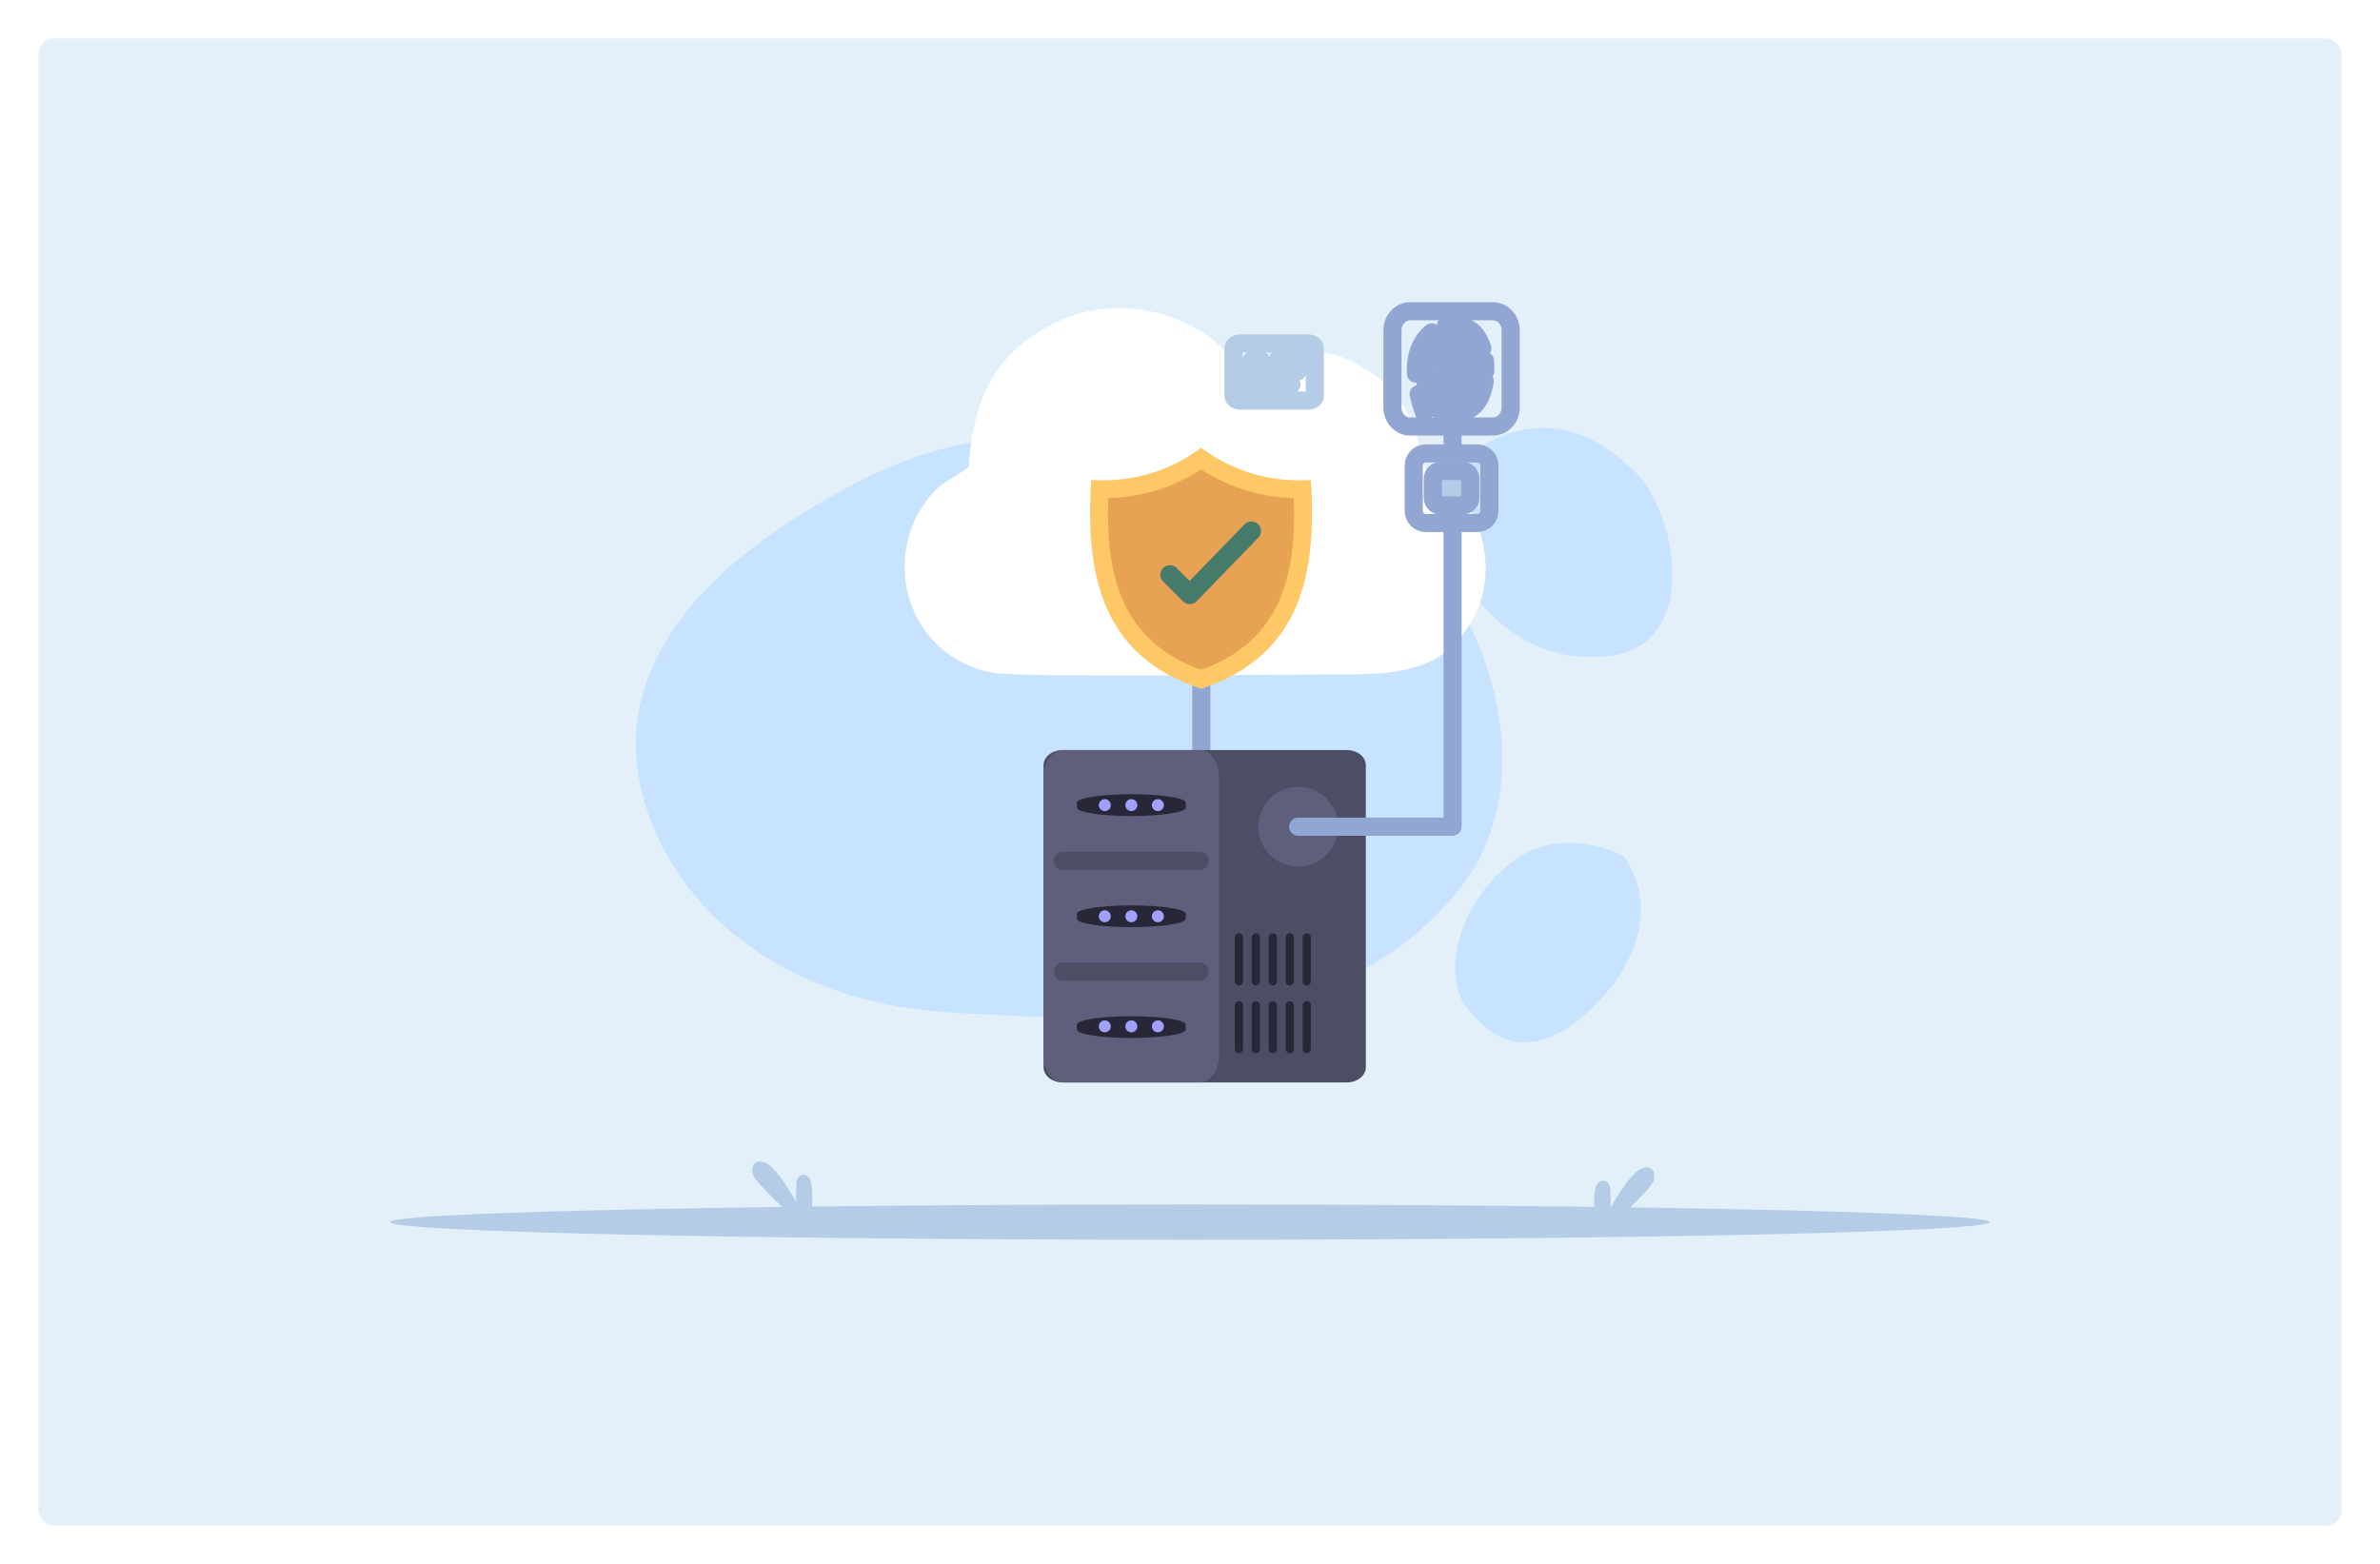 <svg width="744" height="489" viewBox="0 0 744 489" fill="none" xmlns="http://www.w3.org/2000/svg">
<g filter="url(#filter0_d_2920_45118)">
<rect x="12" y="6" width="720" height="465" rx="5" fill="#E4F0F9"/>
</g>
<path fill-rule="evenodd" clip-rule="evenodd" d="M372 376.546C418.105 376.546 461.292 376.826 498.378 377.305C498.261 375.425 498.143 370.491 499.96 369.542C502.21 368.377 503.357 370.121 503.402 372.009C503.439 373.663 503.502 376.663 503.52 377.377H503.601C504.324 376.085 509.475 366.985 512.936 365.431C516.668 363.759 517.671 366.84 516.958 369.118C516.406 370.871 511.698 375.461 509.584 377.459C577.314 378.453 622 380.142 622 382.067C622 385.122 510.072 387.589 372 387.589C233.928 387.589 122 385.122 122 382.067C122 380.052 171.16 378.281 244.492 377.323C242.54 375.471 235.989 369.172 235.383 367.247C234.66 364.97 235.673 361.888 239.396 363.56C243.128 365.232 248.821 375.66 248.821 375.66C248.821 375.66 248.893 372.028 248.938 370.139C248.984 368.25 250.131 366.506 252.381 367.672C254.324 368.684 253.981 375.407 253.854 377.206C289.034 376.79 329.266 376.546 372 376.546Z" fill="#B4CCE6"/>
<path fill-rule="evenodd" clip-rule="evenodd" d="M405.102 144.222C405.102 144.222 328.905 120.31 271.522 149.002C214.139 177.693 193.743 210.849 199.798 243.679C205.852 276.519 237.092 313.497 299.255 316.687C361.428 319.877 417.537 323.699 454.831 279.709C492.135 235.709 452.915 158.563 405.102 144.222ZM507.434 267.59C507.434 267.59 487.824 256.755 471.413 270.464C454.994 284.164 451.162 305.364 458.337 314.771C465.512 324.178 476.989 332.627 494.52 317.961C512.051 303.294 518.594 282.736 507.434 267.59ZM508.708 145.496C508.708 145.496 494.041 129.392 473.799 134.968C453.557 140.553 447.023 156.168 451.641 169.081C456.268 181.995 472.046 208.617 502.807 205.111C533.577 201.604 523.374 155.373 508.708 145.496Z" fill="#C8E3FF"/>
<path fill-rule="evenodd" clip-rule="evenodd" d="M302.875 145.948C296.098 151.017 293.341 150.385 287.63 159.53C283.916 165.485 282 173.88 283.103 181.959C285.136 196.806 296.486 208.246 311.126 210.415C321.084 211.888 404.881 210.804 422.611 210.822C442.655 210.849 453.472 206.755 460.846 192.73C468.472 178.209 462.825 159.557 453.878 152.065C452.676 151.062 445.781 146.86 445.284 146.173C443.875 144.258 443.649 137.914 442.501 134.76C439.944 127.748 435.281 121.214 431.133 118.241C415.789 107.252 406.3 107.759 388.109 114.907C384.449 112.295 382.443 108.563 377.934 105.301C365.445 96.255 347.706 93.526 333.103 99.517C311.993 108.174 304.05 124.025 302.875 145.948Z" fill="white"/>
<path d="M466.652 97.303H440.879C437.79 97.303 435.285 99.957 435.285 103.231V127.413C435.285 130.687 437.79 133.342 440.879 133.342H466.652C469.741 133.342 472.245 130.687 472.245 127.413V103.231C472.245 99.957 469.741 97.303 466.652 97.303Z" stroke="#92A6D4" stroke-width="5.669"/>
<path d="M445.226 129.121C445.226 129.121 444.232 126.654 443.464 123.202M442.606 116.804C442.515 114.193 442.796 111.518 443.763 109.159C444.711 106.828 446.031 105.12 447.522 103.918M451.977 101.813C454.57 101.288 457.182 101.758 459.152 102.852C461.402 104.099 462.667 106.674 463.372 108.888M464.204 112.81C464.276 114.084 464.33 114.084 464.312 115.991M464.131 119.082C463.661 122.579 462.288 126.564 458.655 128.308C451.534 131.733 445.931 127.16 445.606 118.567C445.47 114.907 445.986 111.897 447.052 109.647M450.251 105.942C451.362 105.274 452.646 104.912 454.091 104.867C459.64 104.704 462.197 111.717 461.646 117.103C461.547 118.151 461.366 119.163 461.122 120.121M459.495 123.79C458.158 125.624 456.134 126.609 453.224 126.022C450.359 125.443 449.13 122 448.941 118.476M449.492 112.91C450.603 109.042 455.248 107.298 457.598 110.903M458.601 114.31C458.854 117.012 458.275 120.148 456.649 121.232C454.2 122.868 452.917 121.747 452.347 119.064C451.778 116.371 452.212 113.596 454.037 113.434C455.854 113.271 455.908 116.642 455.555 117.509" stroke="#92A6D4" stroke-width="5.669" stroke-linecap="round" stroke-linejoin="round"/>
<path d="M375.543 212.765V235.483" stroke="#92A6D4" stroke-width="5.669" stroke-linecap="round" stroke-linejoin="round"/>
<path d="M420.999 234.489H332.187C328.893 234.489 326.223 236.613 326.223 239.234V333.667C326.223 336.287 328.893 338.411 332.187 338.411H420.999C424.293 338.411 426.964 336.287 426.964 333.667V239.234C426.964 236.613 424.293 234.489 420.999 234.489Z" fill="#4D4D65"/>
<path d="M375.138 234.489H332.187C328.893 234.489 326.223 238.386 326.223 243.192V329.709C326.223 334.515 328.893 338.411 332.187 338.411H375.138C378.432 338.411 381.102 334.515 381.102 329.709V243.192C381.102 238.386 378.432 234.489 375.138 234.489Z" fill="#5F5E7C"/>
<path d="M370.674 250.927C370.674 249.48 363.057 248.307 353.662 248.307C344.267 248.307 336.65 249.48 336.65 250.927V252.491C336.65 253.938 344.267 255.111 353.662 255.111C363.057 255.111 370.674 253.938 370.674 252.491V250.927Z" fill="#282737"/>
<path d="M370.674 285.673C370.674 284.226 363.057 283.053 353.662 283.053C344.267 283.053 336.65 284.226 336.65 285.673V287.237C336.65 288.684 344.267 289.857 353.662 289.857C363.057 289.857 370.674 288.684 370.674 287.237V285.673Z" fill="#282737"/>
<path d="M370.674 320.32C370.674 318.873 363.057 317.699 353.662 317.699C344.267 317.699 336.65 318.873 336.65 320.32V321.883C336.65 323.331 344.267 324.504 353.662 324.504C363.057 324.504 370.674 323.331 370.674 321.883V320.32Z" fill="#282737"/>
<path d="M332.304 269.136H375.02" stroke="#4D4D65" stroke-width="5.669" stroke-linecap="round" stroke-linejoin="round"/>
<path d="M332.304 303.774H375.02" stroke="#4D4D65" stroke-width="5.669" stroke-linecap="round" stroke-linejoin="round"/>
<path fill-rule="evenodd" clip-rule="evenodd" d="M387.282 312.991C387.996 312.991 388.575 313.57 388.575 314.275V328.001C388.575 328.706 387.996 329.284 387.282 329.284C386.578 329.284 385.99 328.706 385.99 328.001V314.275C385.99 313.57 386.578 312.991 387.282 312.991ZM408.501 312.991H408.51C409.215 312.991 409.793 313.57 409.793 314.275V328.001C409.793 328.706 409.215 329.284 408.51 329.284H408.501C407.796 329.284 407.217 328.706 407.217 328.001V314.275C407.217 313.57 407.796 312.991 408.501 312.991ZM403.196 312.991C403.91 312.991 404.488 313.57 404.488 314.275V328.001C404.488 328.706 403.91 329.284 403.196 329.284C402.491 329.284 401.913 328.706 401.913 328.001V314.275C401.913 313.57 402.491 312.991 403.196 312.991ZM397.892 312.991C398.605 312.991 399.184 313.57 399.184 314.275V328.001C399.184 328.706 398.605 329.284 397.892 329.284C397.187 329.284 396.608 328.706 396.608 328.001V314.275C396.608 313.57 397.187 312.991 397.892 312.991ZM392.587 312.991C393.301 312.991 393.879 313.57 393.879 314.275V328.001C393.879 328.706 393.301 329.284 392.587 329.284C391.882 329.284 391.295 328.706 391.295 328.001V314.275C391.295 313.57 391.882 312.991 392.587 312.991Z" fill="#282737"/>
<path fill-rule="evenodd" clip-rule="evenodd" d="M387.282 291.791C387.996 291.791 388.575 292.369 388.575 293.074V306.801C388.575 307.506 387.996 308.084 387.282 308.084C386.578 308.084 385.99 307.506 385.99 306.801V293.074C385.99 292.369 386.578 291.791 387.282 291.791ZM408.501 291.791H408.51C409.215 291.791 409.793 292.369 409.793 293.074V306.801C409.793 307.506 409.215 308.084 408.51 308.084H408.501C407.796 308.084 407.217 307.506 407.217 306.801V293.074C407.217 292.369 407.796 291.791 408.501 291.791ZM403.196 291.791C403.91 291.791 404.488 292.369 404.488 293.074V306.801C404.488 307.506 403.91 308.084 403.196 308.084C402.491 308.084 401.913 307.506 401.913 306.801V293.074C401.913 292.369 402.491 291.791 403.196 291.791ZM397.892 291.791C398.605 291.791 399.184 292.369 399.184 293.074V306.801C399.184 307.506 398.605 308.084 397.892 308.084C397.187 308.084 396.608 307.506 396.608 306.801V293.074C396.608 292.369 397.187 291.791 397.892 291.791ZM392.587 291.791C393.301 291.791 393.879 292.369 393.879 293.074V306.801C393.879 307.506 393.301 308.084 392.587 308.084C391.882 308.084 391.295 307.506 391.295 306.801V293.074C391.295 292.369 391.882 291.791 392.587 291.791Z" fill="#282737"/>
<path fill-rule="evenodd" clip-rule="evenodd" d="M361.961 249.843C362.991 249.843 363.832 250.674 363.832 251.713C363.832 252.743 362.991 253.584 361.961 253.584C360.922 253.584 360.082 252.743 360.082 251.713C360.082 250.674 360.922 249.843 361.961 249.843ZM353.657 249.843C354.696 249.843 355.536 250.674 355.536 251.713C355.536 252.743 354.696 253.584 353.657 253.584C352.626 253.584 351.786 252.743 351.786 251.713C351.786 250.674 352.626 249.843 353.657 249.843ZM345.361 249.843C346.4 249.843 347.24 250.674 347.24 251.713C347.24 252.743 346.4 253.584 345.361 253.584C344.331 253.584 343.49 252.743 343.49 251.713C343.49 250.674 344.331 249.843 345.361 249.843Z" fill="#A0A1FE"/>
<path fill-rule="evenodd" clip-rule="evenodd" d="M361.961 284.58C362.991 284.58 363.832 285.42 363.832 286.459C363.832 287.49 362.991 288.33 361.961 288.33C360.922 288.33 360.082 287.49 360.082 286.459C360.082 285.42 360.922 284.58 361.961 284.58ZM353.657 284.58C354.696 284.58 355.536 285.42 355.536 286.459C355.536 287.49 354.696 288.33 353.657 288.33C352.626 288.33 351.786 287.49 351.786 286.459C351.786 285.42 352.626 284.58 353.657 284.58ZM345.361 284.58C346.4 284.58 347.24 285.42 347.24 286.459C347.24 287.49 346.4 288.33 345.361 288.33C344.331 288.33 343.49 287.49 343.49 286.459C343.49 285.42 344.331 284.58 345.361 284.58Z" fill="#A0A1FE"/>
<path fill-rule="evenodd" clip-rule="evenodd" d="M361.961 319C362.991 319 363.832 319.84 363.832 320.871C363.832 321.91 362.991 322.741 361.961 322.741C360.922 322.741 360.082 321.91 360.082 320.871C360.082 319.84 360.922 319 361.961 319ZM353.657 319C354.696 319 355.536 319.84 355.536 320.871C355.536 321.91 354.696 322.741 353.657 322.741C352.626 322.741 351.786 321.91 351.786 320.871C351.786 319.84 352.626 319 353.657 319ZM345.361 319C346.4 319 347.24 319.84 347.24 320.871C347.24 321.91 346.4 322.741 345.361 322.741C344.331 322.741 343.49 321.91 343.49 320.871C343.49 319.84 344.331 319 345.361 319Z" fill="#A0A1FE"/>
<path fill-rule="evenodd" clip-rule="evenodd" d="M375.459 215.322C344.074 205.011 339.258 179.266 341.129 150.068C354.34 150.882 365.808 147.122 375.459 140.001C385.11 147.122 396.587 150.882 409.789 150.068C411.669 179.266 406.843 205.011 375.459 215.322Z" fill="#FEC866"/>
<path fill-rule="evenodd" clip-rule="evenodd" d="M375.458 209.403C400.571 200.321 405.306 179.754 404.475 155.743C394.046 155.436 384.278 152.436 375.458 146.788C366.647 152.436 356.869 155.436 346.441 155.743C345.61 179.754 350.354 200.321 375.458 209.403Z" fill="#E8A253"/>
<path d="M363.595 181.805C362.42 180.639 362.411 178.751 363.577 177.576C364.742 176.401 366.64 176.392 367.815 177.558L371.89 181.624L389.051 163.93C390.208 162.737 392.096 162.719 393.289 163.867C394.473 165.024 394.5 166.921 393.344 168.105L374.077 187.968L374.05 187.995C372.884 189.17 370.996 189.17 369.821 188.004L363.595 181.805Z" fill="#467B6C"/>
<path d="M454.08 133.332V141.745" stroke="#92A6D4" stroke-width="5.669" stroke-linecap="round" stroke-linejoin="round"/>
<path d="M405.815 262.837C408.236 262.837 410.198 260.875 410.198 258.454C410.198 256.034 408.236 254.072 405.815 254.072C403.395 254.072 401.433 256.034 401.433 258.454C401.433 260.875 403.395 262.837 405.815 262.837Z" stroke="#5F5E7C" stroke-width="5.669"/>
<path d="M405.814 268.097C411.139 268.097 415.456 263.78 415.456 258.454C415.456 253.129 411.139 248.812 405.814 248.812C400.489 248.812 396.172 253.129 396.172 258.454C396.172 263.78 400.489 268.097 405.814 268.097Z" stroke="#5F5E7C" stroke-width="5.669"/>
<path d="M454.081 163.506V258.455H405.816" stroke="#92A6D4" stroke-width="5.669" stroke-linecap="round" stroke-linejoin="round"/>
<path d="M461.798 141.746H445.731C443.635 141.746 441.936 143.445 441.936 145.541V159.711C441.936 161.807 443.635 163.506 445.731 163.506H461.798C463.894 163.506 465.594 161.807 465.594 159.711V145.541C465.594 143.445 463.894 141.746 461.798 141.746Z" stroke="#92A6D4" stroke-width="5.669"/>
<path d="M457.252 147.24H450.267C448.959 147.24 447.899 148.3 447.899 149.607V155.653C447.899 156.96 448.959 158.021 450.267 158.021H457.252C458.56 158.021 459.62 156.96 459.62 155.653V149.607C459.62 148.3 458.56 147.24 457.252 147.24Z" fill="#B4CCE6" stroke="#92A6D4" stroke-width="5.669"/>
<path fill-rule="evenodd" clip-rule="evenodd" d="M394.081 116.163C395.536 116.687 396.575 118.088 396.575 119.723C396.575 119.976 396.548 120.211 396.503 120.446H389.057C389.011 120.211 388.984 119.976 388.984 119.723C388.984 118.088 390.024 116.687 391.479 116.163C390.927 115.756 390.566 115.106 390.566 114.374C390.566 113.154 391.56 112.16 392.78 112.16C394 112.16 394.985 113.154 394.985 114.374C394.985 115.106 394.632 115.756 394.081 116.163Z" stroke="#B4CCE6" stroke-width="5.669" stroke-linecap="round" stroke-linejoin="round"/>
<path d="M408.873 107.37H387.754C386.566 107.37 385.604 108.022 385.604 108.825V123.781C385.604 124.585 386.566 125.236 387.754 125.236H408.873C410.061 125.236 411.024 124.585 411.024 123.781V108.825C411.024 108.022 410.061 107.37 408.873 107.37Z" stroke="#B4CCE6" stroke-width="5.669"/>
<path d="M399.707 112.042H407" stroke="#B4CCE6" stroke-width="5.669" stroke-linecap="round" stroke-linejoin="round"/>
<path d="M399.707 116.109H405.68" stroke="#B4CCE6" stroke-width="5.669" stroke-linecap="round" stroke-linejoin="round"/>
<path d="M399.707 120.166H403.728" stroke="#B4CCE6" stroke-width="5.669" stroke-linecap="round" stroke-linejoin="round"/>
<defs>
<filter id="filter0_d_2920_45118" x="0" y="0" width="744" height="489" filterUnits="userSpaceOnUse" color-interpolation-filters="sRGB">
<feFlood flood-opacity="0" result="BackgroundImageFix"/>
<feColorMatrix in="SourceAlpha" type="matrix" values="0 0 0 0 0 0 0 0 0 0 0 0 0 0 0 0 0 0 127 0" result="hardAlpha"/>
<feOffset dy="6"/>
<feGaussianBlur stdDeviation="6"/>
<feComposite in2="hardAlpha" operator="out"/>
<feColorMatrix type="matrix" values="0 0 0 0 0 0 0 0 0 0 0 0 0 0 0 0 0 0 0.21 0"/>
<feBlend mode="normal" in2="BackgroundImageFix" result="effect1_dropShadow_2920_45118"/>
<feBlend mode="normal" in="SourceGraphic" in2="effect1_dropShadow_2920_45118" result="shape"/>
</filter>
</defs>
</svg>
